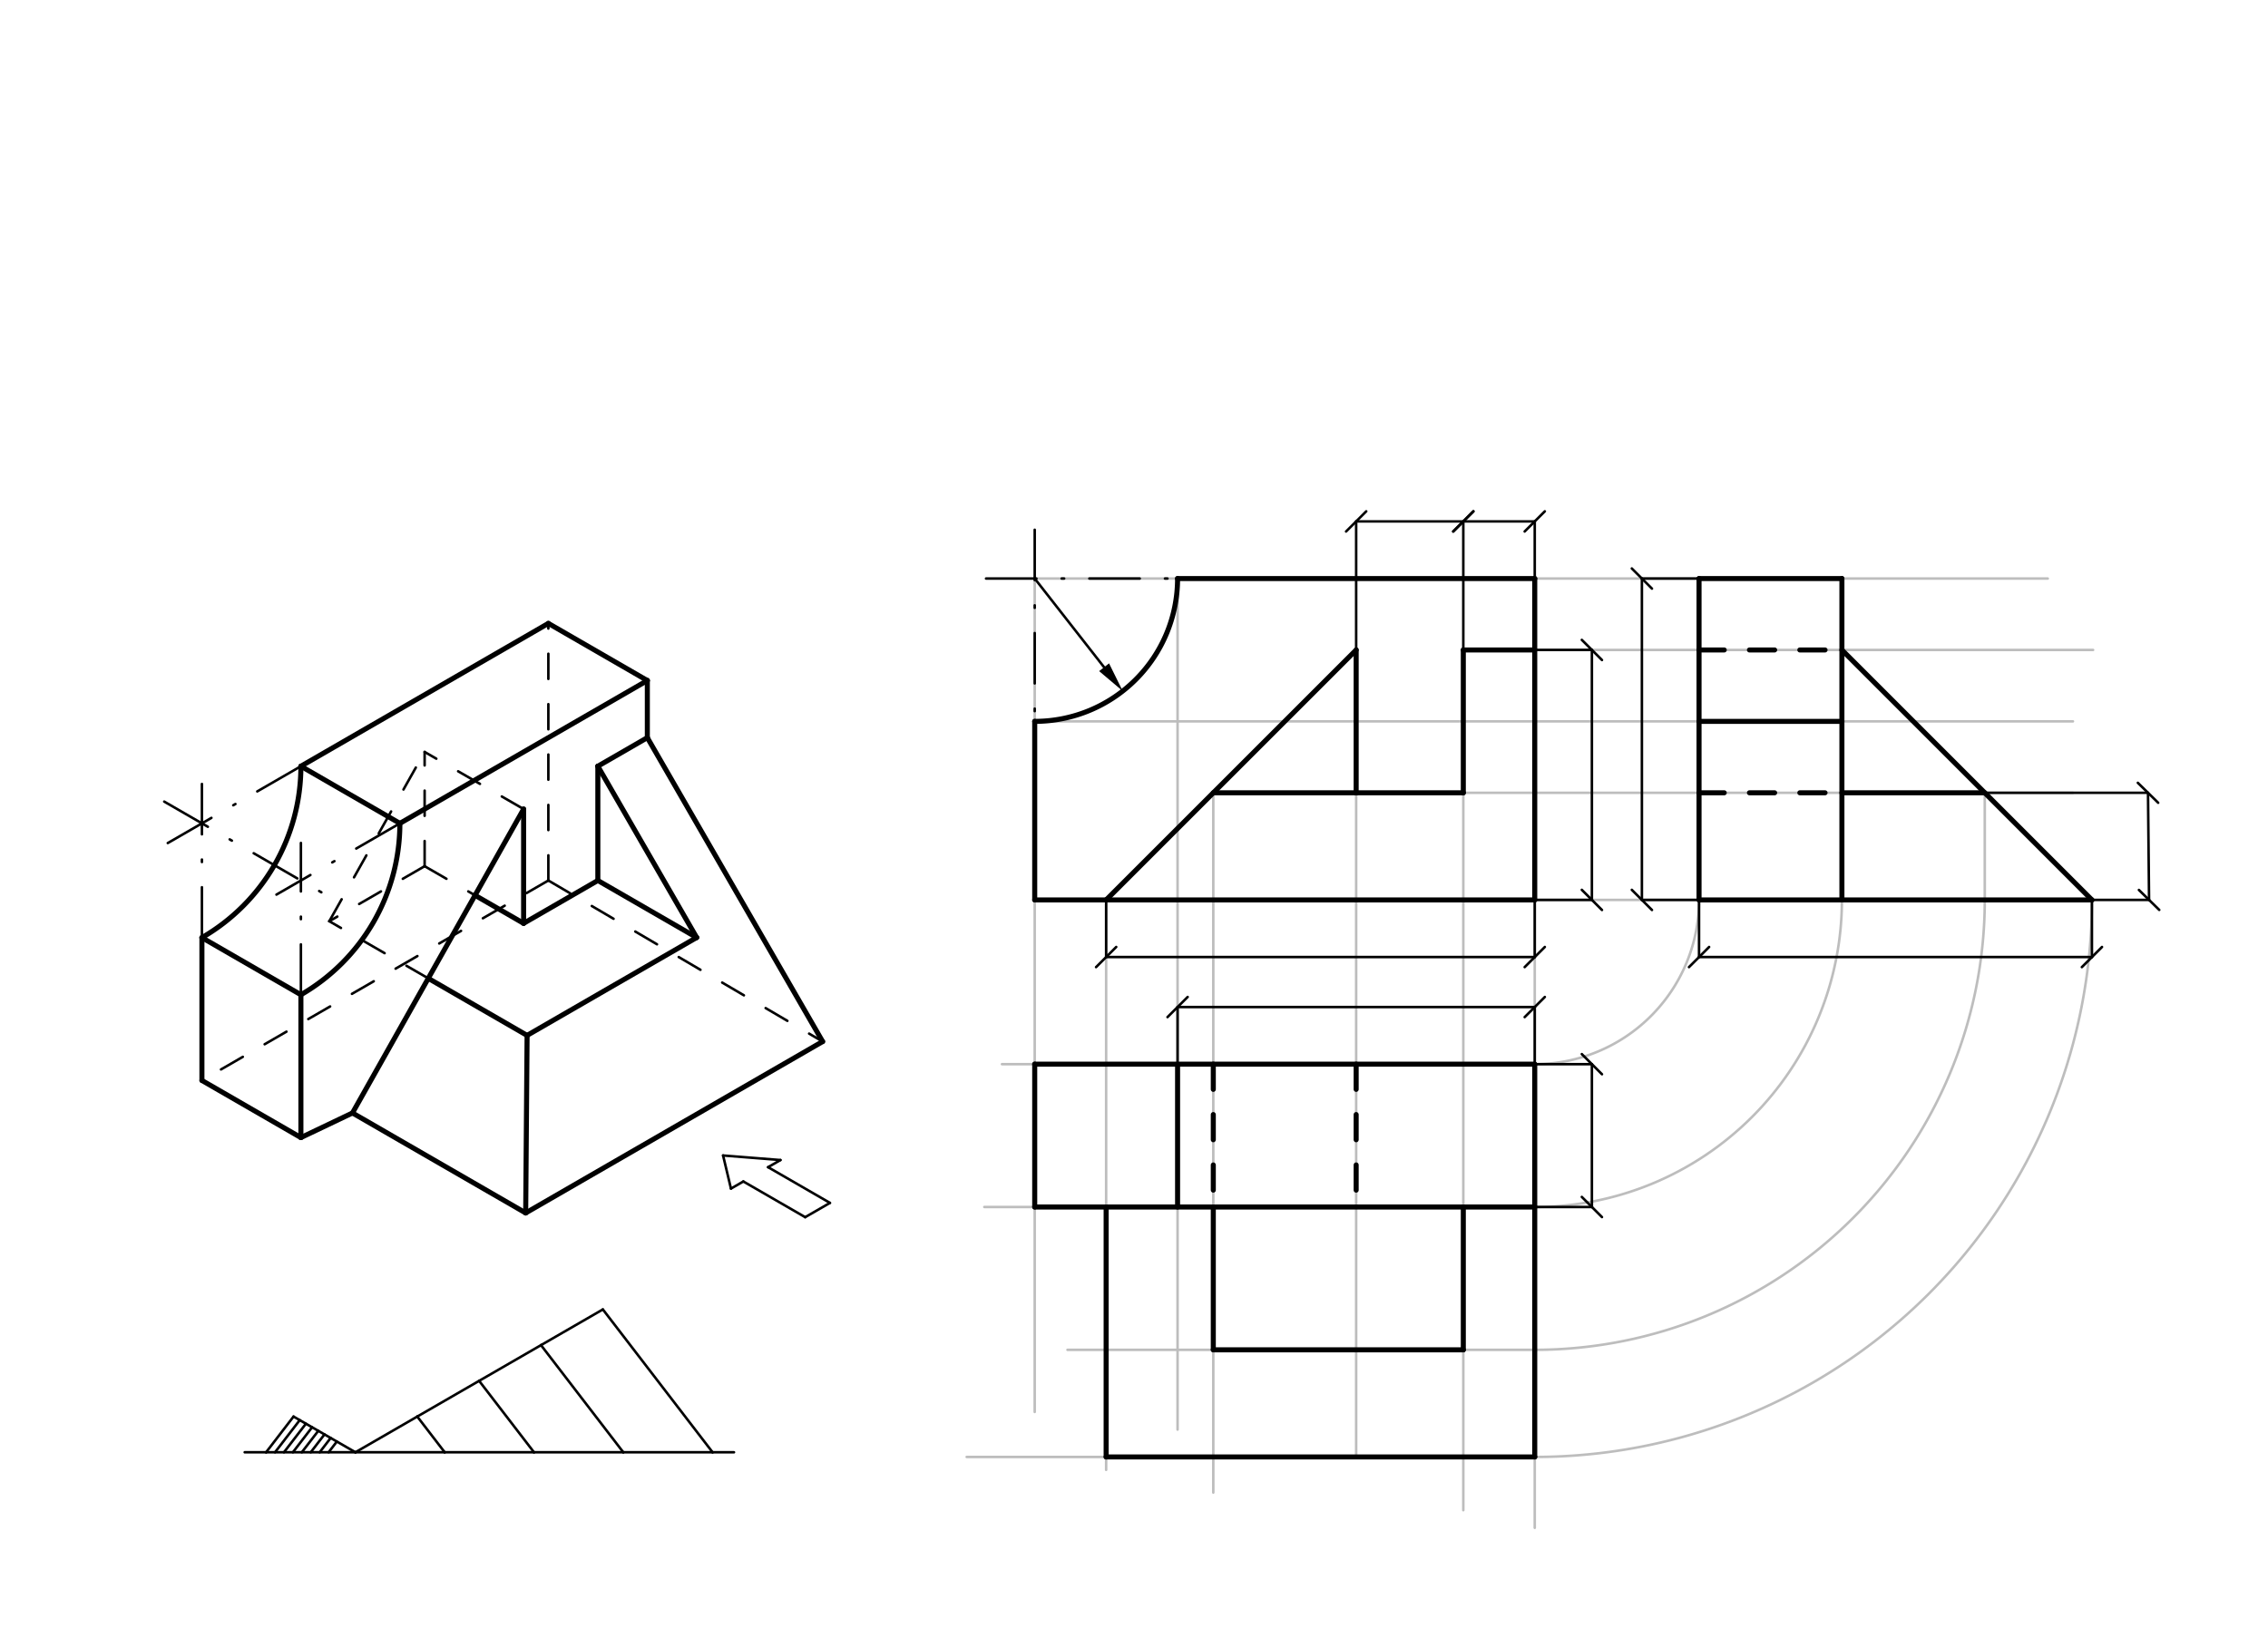 <svg xmlns="http://www.w3.org/2000/svg" class="svg--816" height="100%" preserveAspectRatio="xMidYMid meet" viewBox="0 0 900 650" width="100%"><defs><marker id="marker-arrow" markerHeight="16" markerUnits="userSpaceOnUse" markerWidth="24" orient="auto-start-reverse" refX="24" refY="4" viewBox="0 0 24 8"><path d="M 0 0 L 24 4 L 0 8 z" stroke="inherit"></path></marker></defs><g class="aux-layer--949"><g class="element--733"><line stroke="#BDBDBD" stroke-dasharray="none" stroke-linecap="round" stroke-width="1" x1="119.405" x2="158.683" y1="304.13" y2="326.808"></line></g><g class="element--733"><line stroke="#BDBDBD" stroke-dasharray="none" stroke-linecap="round" stroke-width="1" x1="410.6" x2="467.293" y1="229.637" y2="229.637"></line></g><g class="element--733"><line stroke="#BDBDBD" stroke-dasharray="none" stroke-linecap="round" stroke-width="1" x1="467.293" x2="467.293" y1="229.637" y2="286.33"></line></g><g class="element--733"><line stroke="#BDBDBD" stroke-dasharray="none" stroke-linecap="round" stroke-width="1" x1="467.293" x2="410.6" y1="286.33" y2="286.33"></line></g><g class="element--733"><line stroke="#BDBDBD" stroke-dasharray="none" stroke-linecap="round" stroke-width="1" x1="410.6" x2="410.6" y1="229.637" y2="286.33"></line></g><g class="element--733"><line stroke="#BDBDBD" stroke-dasharray="none" stroke-linecap="round" stroke-width="1" x1="609.025" x2="674.222" y1="357.197" y2="357.197"></line></g><g class="element--733"><line stroke="#BDBDBD" stroke-dasharray="none" stroke-linecap="round" stroke-width="1" x1="580.679" x2="822.6" y1="314.677" y2="314.677"></line></g><g class="element--733"><line stroke="#BDBDBD" stroke-dasharray="none" stroke-linecap="round" stroke-width="1" x1="609.025" x2="830.6" y1="257.984" y2="257.984"></line></g><g class="element--733"><line stroke="#BDBDBD" stroke-dasharray="none" stroke-linecap="round" stroke-width="1" x1="467.293" x2="822.6" y1="286.33" y2="286.33"></line></g><g class="element--733"><line stroke="#BDBDBD" stroke-dasharray="none" stroke-linecap="round" stroke-width="1" x1="609.025" x2="812.6" y1="229.637" y2="229.637"></line></g><g class="element--733"><line stroke="#BDBDBD" stroke-dasharray="none" stroke-linecap="round" stroke-width="1" x1="410.6" x2="410.6" y1="357.197" y2="560.438"></line></g><g class="element--733"><line stroke="#BDBDBD" stroke-dasharray="none" stroke-linecap="round" stroke-width="1" x1="438.946" x2="438.946" y1="357.197" y2="583.438"></line></g><g class="element--733"><line stroke="#BDBDBD" stroke-dasharray="none" stroke-linecap="round" stroke-width="1" x1="467.293" x2="467.293" y1="286.33" y2="567.438"></line></g><g class="element--733"><line stroke="#BDBDBD" stroke-dasharray="none" stroke-linecap="round" stroke-width="1" x1="538.159" x2="538.159" y1="314.677" y2="578.438"></line></g><g class="element--733"><line stroke="#BDBDBD" stroke-dasharray="none" stroke-linecap="round" stroke-width="1" x1="580.679" x2="580.679" y1="314.677" y2="599.438"></line></g><g class="element--733"><line stroke="#BDBDBD" stroke-dasharray="none" stroke-linecap="round" stroke-width="1" x1="609.025" x2="609.025" y1="357.197" y2="606.438"></line></g><g class="element--733"><path d="M 674.222 357.197 A 65.197 65.197 0 0 1 609.025 422.393" fill="none" stroke="#BDBDBD" stroke-dasharray="none" stroke-linecap="round" stroke-width="1"></path></g><g class="element--733"><path d="M 730.915 357.197 A 121.89 121.89 0 0 1 609.025 479.086" fill="none" stroke="#BDBDBD" stroke-dasharray="none" stroke-linecap="round" stroke-width="1"></path></g><g class="element--733"><path d="M 830.128 357.197 A 221.102 221.102 0 0 1 609.025 578.299" fill="none" stroke="#BDBDBD" stroke-dasharray="none" stroke-linecap="round" stroke-width="1"></path></g><g class="element--733"><line stroke="#BDBDBD" stroke-dasharray="none" stroke-linecap="round" stroke-width="1" x1="609.025" x2="397.6" y1="422.393" y2="422.393"></line></g><g class="element--733"><line stroke="#BDBDBD" stroke-dasharray="none" stroke-linecap="round" stroke-width="1" x1="609.025" x2="390.6" y1="479.086" y2="479.086"></line></g><g class="element--733"><line stroke="#BDBDBD" stroke-dasharray="none" stroke-linecap="round" stroke-width="1" x1="609.025" x2="383.6" y1="578.299" y2="578.299"></line></g><g class="element--733"><line stroke="#BDBDBD" stroke-dasharray="none" stroke-linecap="round" stroke-width="1" x1="481.466" x2="481.466" y1="314.677" y2="592.438"></line></g><g class="element--733"><line stroke="#BDBDBD" stroke-dasharray="none" stroke-linecap="round" stroke-width="1" x1="787.608" x2="787.608" y1="314.677" y2="357.197"></line></g><g class="element--733"><path d="M 787.608 357.197 A 178.583 178.583 0 0 1 609.025 535.779" fill="none" stroke="#BDBDBD" stroke-dasharray="none" stroke-linecap="round" stroke-width="1"></path></g><g class="element--733"><line stroke="#BDBDBD" stroke-dasharray="none" stroke-linecap="round" stroke-width="1" x1="609.025" x2="423.6" y1="535.779" y2="535.779"></line></g></g><g class="main-layer--75a"><g class="element--733"><line stroke="#000000" stroke-dasharray="none" stroke-linecap="round" stroke-width="2" x1="217.6" x2="119.405" y1="247.438" y2="304.13"></line></g><g class="element--733"><line stroke="#000000" stroke-dasharray="none" stroke-linecap="round" stroke-width="2" x1="80.127" x2="119.405" y1="372.162" y2="394.839"></line></g><g class="element--733"><line stroke="#000000" stroke-dasharray="none" stroke-linecap="round" stroke-width="2" x1="80.127" x2="80.127" y1="372.162" y2="428.855"></line></g><g class="element--733"><line stroke="#000000" stroke-dasharray="none" stroke-linecap="round" stroke-width="2" x1="80.127" x2="119.405" y1="428.855" y2="451.532"></line></g><g class="element--733"><line stroke="#000000" stroke-dasharray="none" stroke-linecap="round" stroke-width="2" x1="119.405" x2="119.405" y1="394.839" y2="451.532"></line></g><g class="element--733"><line stroke="#000000" stroke-dasharray="none" stroke-linecap="round" stroke-width="2" x1="119.405" x2="139.87" y1="451.532" y2="441.763"></line></g><g class="element--733"><line stroke="#000000" stroke-dasharray="none" stroke-linecap="round" stroke-width="2" x1="139.87" x2="208.607" y1="441.763" y2="481.448"></line></g><g class="element--733"><line stroke="#000000" stroke-dasharray="none" stroke-linecap="round" stroke-width="2" x1="208.607" x2="326.441" y1="481.448" y2="413.416"></line></g><g class="element--733"><line stroke="#000000" stroke-dasharray="none" stroke-linecap="round" stroke-width="2" x1="217.6" x2="256.878" y1="247.438" y2="270.115"></line></g><g class="element--733"><line stroke="#000000" stroke-dasharray="none" stroke-linecap="round" stroke-width="2" x1="256.878" x2="158.683" y1="270.115" y2="326.808"></line></g><g class="element--733"><line stroke="#000000" stroke-dasharray="none" stroke-linecap="round" stroke-width="2" x1="119.405" x2="158.683" y1="304.13" y2="326.808"></line></g><g class="element--733"><line stroke="#000000" stroke-dasharray="none" stroke-linecap="round" stroke-width="2" x1="256.878" x2="256.878" y1="270.115" y2="292.792"></line></g><g class="element--733"><line stroke="#000000" stroke-dasharray="none" stroke-linecap="round" stroke-width="2" x1="256.878" x2="326.441" y1="292.792" y2="413.416"></line></g><g class="element--733"><line stroke="#000000" stroke-dasharray="none" stroke-linecap="round" stroke-width="2" x1="256.878" x2="237.239" y1="292.792" y2="304.13"></line></g><g class="element--733"><line stroke="#000000" stroke-dasharray="none" stroke-linecap="round" stroke-width="2" x1="237.239" x2="237.239" y1="304.13" y2="349.485"></line></g><g class="element--733"><line stroke="#000000" stroke-dasharray="none" stroke-linecap="round" stroke-width="2" x1="237.239" x2="207.781" y1="349.485" y2="366.493"></line></g><g class="element--733"><line stroke="#000000" stroke-dasharray="none" stroke-linecap="round" stroke-width="2" x1="207.781" x2="207.781" y1="366.493" y2="321.138"></line></g><g class="element--733"><line stroke="#000000" stroke-dasharray="none" stroke-linecap="round" stroke-width="2" x1="139.87" x2="207.781" y1="441.763" y2="321.138"></line></g><g class="element--733"><line stroke="#000000" stroke-dasharray="none" stroke-linecap="round" stroke-width="2" x1="237.239" x2="276.449" y1="349.485" y2="372.123"></line></g><g class="element--733"><line stroke="#000000" stroke-dasharray="none" stroke-linecap="round" stroke-width="2" x1="237.239" x2="276.449" y1="304.13" y2="372.123"></line></g><g class="element--733"><line stroke="#000000" stroke-dasharray="10" stroke-linecap="round" stroke-width="1" x1="207.781" x2="168.503" y1="321.138" y2="298.461"></line></g><g class="element--733"><line stroke="#000000" stroke-dasharray="none" stroke-linecap="round" stroke-width="2" x1="209.16" x2="276.449" y1="410.972" y2="372.123"></line></g><g class="element--733"><line stroke="#000000" stroke-dasharray="none" stroke-linecap="round" stroke-width="2" x1="209.16" x2="208.607" y1="410.972" y2="481.448"></line></g><g class="element--733"><line stroke="#000000" stroke-dasharray="none" stroke-linecap="round" stroke-width="2" x1="207.781" x2="188.51" y1="366.493" y2="355.367"></line></g><g class="element--733"><path d="M 119.405 304.13 A 78.556 78.556 0 0 1 80.127 372.162" fill="none" stroke="#000000" stroke-dasharray="none" stroke-linecap="round" stroke-width="2"></path></g><g class="element--733"><path d="M 158.683 326.808 A 78.556 78.556 0 0 1 119.405 394.839" fill="none" stroke="#000000" stroke-dasharray="none" stroke-linecap="round" stroke-width="2"></path></g><g class="element--733"><line stroke="#000000" stroke-dasharray="none" stroke-linecap="round" stroke-width="2" x1="169.95" x2="209.16" y1="388.334" y2="410.972"></line></g><g class="element--733"><line stroke="#000000" stroke-dasharray="10" stroke-linecap="round" stroke-width="1" x1="169.95" x2="130.672" y1="388.334" y2="365.657"></line></g><g class="element--733"><line stroke="#000000" stroke-dasharray="10" stroke-linecap="round" stroke-width="1" x1="130.672" x2="168.503" y1="365.657" y2="298.461"></line></g><g class="element--733"><line stroke="#000000" stroke-dasharray="10" stroke-linecap="round" stroke-width="1" x1="168.503" x2="188.51" y1="343.815" y2="355.367"></line></g><g class="element--733"><line stroke="#000000" stroke-dasharray="10" stroke-linecap="round" stroke-width="1" x1="168.503" x2="168.503" y1="343.815" y2="298.461"></line></g><g class="element--733"><line stroke="#000000" stroke-dasharray="10" stroke-linecap="round" stroke-width="1" x1="168.503" x2="130.672" y1="343.815" y2="365.657"></line></g><g class="element--733"><line stroke="#000000" stroke-dasharray="10" stroke-linecap="round" stroke-width="1" x1="217.6" x2="326.441" y1="349.485" y2="413.416"></line></g><g class="element--733"><line stroke="#000000" stroke-dasharray="10" stroke-linecap="round" stroke-width="1" x1="217.6" x2="80.127" y1="349.485" y2="428.855"></line></g><g class="element--733"><line stroke="#000000" stroke-dasharray="10" stroke-linecap="round" stroke-width="1" x1="217.6" x2="217.6" y1="349.485" y2="247.438"></line></g><g class="element--733"><line stroke="#000000" stroke-dasharray="20, 10, 1, 10" stroke-linecap="round" stroke-width="1" x1="119.405" x2="59.689" y1="304.13" y2="338.607"></line></g><g class="element--733"><line stroke="#000000" stroke-dasharray="20, 10, 1, 10" stroke-linecap="round" stroke-width="1" x1="80.127" x2="80.127" y1="372.162" y2="301.436"></line></g><g class="element--733"><line stroke="#000000" stroke-dasharray="20, 10, 1, 10" stroke-linecap="round" stroke-width="1" x1="65.164" x2="134.779" y1="318.169" y2="358.361"></line></g><g class="element--733"><line stroke="#000000" stroke-dasharray="20, 10, 1, 10" stroke-linecap="round" stroke-width="1" x1="119.405" x2="119.405" y1="394.839" y2="334.579"></line></g><g class="element--733"><line stroke="#000000" stroke-dasharray="20, 10, 1, 10" stroke-linecap="round" stroke-width="1" x1="158.683" x2="109.703" y1="326.808" y2="355.086"></line></g><g class="element--733"><line stroke="#000000" stroke-dasharray="none" stroke-linecap="round" stroke-width="1" x1="329.342" x2="319.523" y1="477.454" y2="483.123"></line></g><g class="element--733"><line stroke="#000000" stroke-dasharray="none" stroke-linecap="round" stroke-width="1" x1="329.342" x2="304.793" y1="477.454" y2="463.281"></line></g><g class="element--733"><line stroke="#000000" stroke-dasharray="none" stroke-linecap="round" stroke-width="1" x1="304.793" x2="309.703" y1="463.281" y2="460.446"></line></g><g class="element--733"><line stroke="#000000" stroke-dasharray="none" stroke-linecap="round" stroke-width="1" x1="319.523" x2="294.974" y1="483.123" y2="468.95"></line></g><g class="element--733"><line stroke="#000000" stroke-dasharray="none" stroke-linecap="round" stroke-width="1" x1="294.974" x2="290.064" y1="468.95" y2="471.785"></line></g><g class="element--733"><line stroke="#000000" stroke-dasharray="none" stroke-linecap="round" stroke-width="1" x1="286.936" x2="309.703" y1="458.64" y2="460.446"></line></g><g class="element--733"><line stroke="#000000" stroke-dasharray="none" stroke-linecap="round" stroke-width="1" x1="286.936" x2="290.064" y1="458.64" y2="471.785"></line></g><g class="element--733"><line stroke="#000000" stroke-dasharray="none" stroke-linecap="round" stroke-width="1" x1="105.6" x2="97.096" y1="576.438" y2="576.438"></line></g><g class="element--733"><line stroke="#000000" stroke-dasharray="none" stroke-linecap="round" stroke-width="1" x1="105.6" x2="141.033" y1="576.438" y2="576.438"></line></g><g class="element--733"><line stroke="#000000" stroke-dasharray="none" stroke-linecap="round" stroke-width="1" x1="141.033" x2="176.466" y1="576.438" y2="576.438"></line></g><g class="element--733"><line stroke="#000000" stroke-dasharray="none" stroke-linecap="round" stroke-width="1" x1="176.466" x2="211.899" y1="576.438" y2="576.438"></line></g><g class="element--733"><line stroke="#000000" stroke-dasharray="none" stroke-linecap="round" stroke-width="1" x1="211.899" x2="247.332" y1="576.438" y2="576.438"></line></g><g class="element--733"><line stroke="#000000" stroke-dasharray="none" stroke-linecap="round" stroke-width="1" x1="247.332" x2="282.765" y1="576.438" y2="576.438"></line></g><g class="element--733"><line stroke="#000000" stroke-dasharray="none" stroke-linecap="round" stroke-width="1" x1="282.765" x2="291.269" y1="576.438" y2="576.438"></line></g><g class="element--733"><line stroke="#000000" stroke-dasharray="none" stroke-linecap="round" stroke-width="1" x1="141.033" x2="165.582" y1="576.438" y2="562.264"></line></g><g class="element--733"><line stroke="#000000" stroke-dasharray="none" stroke-linecap="round" stroke-width="1" x1="165.582" x2="176.466" y1="562.264" y2="576.438"></line></g><g class="element--733"><line stroke="#000000" stroke-dasharray="none" stroke-linecap="round" stroke-width="1" x1="165.582" x2="190.131" y1="562.264" y2="548.091"></line></g><g class="element--733"><line stroke="#000000" stroke-dasharray="none" stroke-linecap="round" stroke-width="1" x1="190.131" x2="211.899" y1="548.091" y2="576.438"></line></g><g class="element--733"><line stroke="#000000" stroke-dasharray="none" stroke-linecap="round" stroke-width="1" x1="190.131" x2="214.679" y1="548.091" y2="533.918"></line></g><g class="element--733"><line stroke="#000000" stroke-dasharray="none" stroke-linecap="round" stroke-width="1" x1="214.679" x2="247.332" y1="533.918" y2="576.438"></line></g><g class="element--733"><line stroke="#000000" stroke-dasharray="none" stroke-linecap="round" stroke-width="1" x1="214.679" x2="239.228" y1="533.918" y2="519.745"></line></g><g class="element--733"><line stroke="#000000" stroke-dasharray="none" stroke-linecap="round" stroke-width="1" x1="239.228" x2="282.765" y1="519.745" y2="576.438"></line></g><g class="element--733"><line stroke="#000000" stroke-dasharray="none" stroke-linecap="round" stroke-width="1" x1="141.033" x2="116.484" y1="576.438" y2="562.264"></line></g><g class="element--733"><line stroke="#000000" stroke-dasharray="none" stroke-linecap="round" stroke-width="1" x1="116.484" x2="105.6" y1="562.264" y2="576.438"></line></g><g class="element--733"><line stroke="#000000" stroke-dasharray="none" stroke-linecap="round" stroke-width="1" x1="128.759" x2="123.317" y1="569.351" y2="576.438"></line></g><g class="element--733"><line stroke="#000000" stroke-dasharray="none" stroke-linecap="round" stroke-width="1" x1="118.939" x2="109.143" y1="563.682" y2="576.438"></line></g><g class="element--733"><line stroke="#000000" stroke-dasharray="none" stroke-linecap="round" stroke-width="1" x1="121.394" x2="112.687" y1="565.099" y2="576.438"></line></g><g class="element--733"><line stroke="#000000" stroke-dasharray="none" stroke-linecap="round" stroke-width="1" x1="123.849" x2="116.23" y1="566.516" y2="576.438"></line></g><g class="element--733"><line stroke="#000000" stroke-dasharray="none" stroke-linecap="round" stroke-width="1" x1="126.304" x2="119.773" y1="567.934" y2="576.438"></line></g><g class="element--733"><line stroke="#000000" stroke-dasharray="none" stroke-linecap="round" stroke-width="1" x1="131.214" x2="126.86" y1="570.768" y2="576.438"></line></g><g class="element--733"><line stroke="#000000" stroke-dasharray="none" stroke-linecap="round" stroke-width="1" x1="133.668" x2="130.403" y1="572.186" y2="576.438"></line></g><g class="element--733"><path d="M 467.293 229.637 A 56.693 56.693 0 0 1 410.6 286.33" fill="none" stroke="#000000" stroke-dasharray="none" stroke-linecap="round" stroke-width="2"></path></g><g class="element--733"><line stroke="#000000" stroke-dasharray="none" stroke-linecap="round" stroke-width="2" x1="467.293" x2="609.025" y1="229.637" y2="229.637"></line></g><g class="element--733"><line stroke="#000000" stroke-dasharray="none" stroke-linecap="round" stroke-width="2" x1="609.025" x2="609.025" y1="229.637" y2="257.984"></line></g><g class="element--733"><line stroke="#000000" stroke-dasharray="none" stroke-linecap="round" stroke-width="2" x1="609.025" x2="580.679" y1="257.984" y2="257.984"></line></g><g class="element--733"><line stroke="#000000" stroke-dasharray="none" stroke-linecap="round" stroke-width="2" x1="410.6" x2="410.6" y1="286.33" y2="357.197"></line></g><g class="element--733"><line stroke="#000000" stroke-dasharray="none" stroke-linecap="round" stroke-width="2" x1="410.6" x2="438.946" y1="357.197" y2="357.197"></line></g><g class="element--733"><line stroke="#000000" stroke-dasharray="none" stroke-linecap="round" stroke-width="2" x1="438.946" x2="609.025" y1="357.197" y2="357.197"></line></g><g class="element--733"><line stroke="#000000" stroke-dasharray="none" stroke-linecap="round" stroke-width="2" x1="609.025" x2="609.025" y1="257.984" y2="357.197"></line></g><g class="element--733"><line stroke="#000000" stroke-dasharray="none" stroke-linecap="round" stroke-width="2" x1="580.679" x2="580.679" y1="257.984" y2="314.677"></line></g><g class="element--733"><line stroke="#000000" stroke-dasharray="none" stroke-linecap="round" stroke-width="2" x1="580.679" x2="538.159" y1="314.677" y2="314.677"></line></g><g class="element--733"><line stroke="#000000" stroke-dasharray="none" stroke-linecap="round" stroke-width="2" x1="538.159" x2="538.159" y1="314.677" y2="257.984"></line></g><g class="element--733"><line stroke="#000000" stroke-dasharray="none" stroke-linecap="round" stroke-width="2" x1="438.946" x2="538.159" y1="357.197" y2="257.984"></line></g><g class="element--733"><line stroke="#000000" stroke-dasharray="none" stroke-linecap="round" stroke-width="2" x1="538.159" x2="481.466" y1="314.677" y2="314.677"></line></g><g class="element--733"><line stroke="#000000" stroke-dasharray="none" stroke-linecap="round" stroke-width="2" x1="674.222" x2="674.222" y1="357.197" y2="229.637"></line></g><g class="element--733"><line stroke="#000000" stroke-dasharray="none" stroke-linecap="round" stroke-width="2" x1="674.222" x2="730.915" y1="229.637" y2="229.637"></line></g><g class="element--733"><line stroke="#000000" stroke-dasharray="none" stroke-linecap="round" stroke-width="2" x1="674.222" x2="730.915" y1="357.197" y2="357.197"></line></g><g class="element--733"><line stroke="#000000" stroke-dasharray="none" stroke-linecap="round" stroke-width="2" x1="730.915" x2="730.915" y1="229.637" y2="357.197"></line></g><g class="element--733"><line stroke="#000000" stroke-dasharray="none" stroke-linecap="round" stroke-width="2" x1="674.222" x2="730.915" y1="286.33" y2="286.33"></line></g><g class="element--733"><line stroke="#000000" stroke-dasharray="10" stroke-linecap="round" stroke-width="2" x1="674.222" x2="730.915" y1="257.984" y2="257.984"></line></g><g class="element--733"><line stroke="#000000" stroke-dasharray="10" stroke-linecap="round" stroke-width="2" x1="674.222" x2="730.915" y1="314.677" y2="314.677"></line></g><g class="element--733"><line stroke="#000000" stroke-dasharray="none" stroke-linecap="round" stroke-width="2" x1="730.915" x2="830.128" y1="357.197" y2="357.197"></line></g><g class="element--733"><line stroke="#000000" stroke-dasharray="none" stroke-linecap="round" stroke-width="2" x1="730.915" x2="830.128" y1="257.984" y2="357.197"></line></g><g class="element--733"><line stroke="#000000" stroke-dasharray="none" stroke-linecap="round" stroke-width="2" x1="730.915" x2="787.608" y1="314.677" y2="314.677"></line></g><g class="element--733"><line stroke="#000000" stroke-dasharray="none" stroke-linecap="round" stroke-width="2" x1="609.025" x2="410.6" y1="422.393" y2="422.393"></line></g><g class="element--733"><line stroke="#000000" stroke-dasharray="none" stroke-linecap="round" stroke-width="2" x1="410.6" x2="410.6" y1="422.393" y2="479.086"></line></g><g class="element--733"><line stroke="#000000" stroke-dasharray="none" stroke-linecap="round" stroke-width="2" x1="609.025" x2="609.025" y1="422.393" y2="479.086"></line></g><g class="element--733"><line stroke="#000000" stroke-dasharray="none" stroke-linecap="round" stroke-width="2" x1="609.025" x2="410.6" y1="479.086" y2="479.086"></line></g><g class="element--733"><line stroke="#000000" stroke-dasharray="none" stroke-linecap="round" stroke-width="2" x1="467.293" x2="467.293" y1="422.393" y2="479.086"></line></g><g class="element--733"><line stroke="#000000" stroke-dasharray="10" stroke-linecap="round" stroke-width="2" x1="481.466" x2="481.466" y1="422.393" y2="479.086"></line></g><g class="element--733"><line stroke="#000000" stroke-dasharray="10" stroke-linecap="round" stroke-width="2" x1="538.159" x2="538.159" y1="422.393" y2="479.086"></line></g><g class="element--733"><line stroke="#000000" stroke-dasharray="none" stroke-linecap="round" stroke-width="2" x1="481.466" x2="481.466" y1="479.086" y2="535.779"></line></g><g class="element--733"><line stroke="#000000" stroke-dasharray="none" stroke-linecap="round" stroke-width="2" x1="580.679" x2="580.679" y1="479.086" y2="535.779"></line></g><g class="element--733"><line stroke="#000000" stroke-dasharray="none" stroke-linecap="round" stroke-width="2" x1="580.679" x2="481.466" y1="535.779" y2="535.779"></line></g><g class="element--733"><line stroke="#000000" stroke-dasharray="none" stroke-linecap="round" stroke-width="2" x1="609.025" x2="609.025" y1="479.086" y2="578.299"></line></g><g class="element--733"><line stroke="#000000" stroke-dasharray="none" stroke-linecap="round" stroke-width="2" x1="609.025" x2="438.946" y1="578.299" y2="578.299"></line></g><g class="element--733"><line stroke="#000000" stroke-dasharray="none" stroke-linecap="round" stroke-width="2" x1="438.946" x2="438.946" y1="578.299" y2="479.086"></line></g><g class="element--733"><line stroke="#000000" stroke-dasharray="20, 10, 1, 10" stroke-linecap="round" stroke-width="1" x1="410.6" x2="410.6" y1="210.27" y2="286.33"></line></g><g class="element--733"><line stroke="#000000" stroke-dasharray="20, 10, 1, 10" stroke-linecap="round" stroke-width="1" x1="391.28" x2="467.293" y1="229.637" y2="229.637"></line></g><g class="element--733"><line stroke="#000000" stroke-dasharray="none" stroke-linecap="round" stroke-width="1" x1="410.6" x2="438.133" y1="229.637" y2="264.843"></line><path d="M445.525,274.295 l12,2.5 l0,-5 z" fill="#000000" stroke="#000000" stroke-width="0" transform="rotate(231.972, 445.525, 274.295)"></path></g><g class="element--733"><line stroke="#000000" stroke-dasharray="none" stroke-linecap="round" stroke-width="1" x1="609.025" x2="609.025" y1="229.637" y2="206.96"></line></g><g class="element--733"><line stroke="#000000" stroke-dasharray="none" stroke-linecap="round" stroke-width="1" x1="538.159" x2="538.159" y1="257.984" y2="229.637"></line></g><g class="element--733"><line stroke="#000000" stroke-dasharray="none" stroke-linecap="round" stroke-width="1" x1="538.159" x2="538.159" y1="229.637" y2="206.96"></line></g><g class="element--733"><line stroke="#000000" stroke-dasharray="none" stroke-linecap="round" stroke-width="1" x1="438.946" x2="438.946" y1="357.197" y2="379.874"></line></g><g class="element--733"><line stroke="#000000" stroke-dasharray="none" stroke-linecap="round" stroke-width="1" x1="609.025" x2="609.025" y1="357.197" y2="379.874"></line></g><g class="element--733"><line stroke="#000000" stroke-dasharray="none" stroke-linecap="round" stroke-width="1" x1="438.946" x2="609.025" y1="379.874" y2="379.874"></line><path d="M442.946,375.874 l-8,8" stroke="#000000" stroke-linecap="round" stroke-width="1" transform="rotate(0, 438.946, 379.874)"></path><path d="M613.025,375.874 l-8,8" stroke="#000000" stroke-linecap="round" stroke-width="1" transform="rotate(180, 609.025, 379.874)"></path></g><g class="element--733"><line stroke="#000000" stroke-dasharray="none" stroke-linecap="round" stroke-width="1" x1="609.025" x2="631.702" y1="257.984" y2="257.984"></line></g><g class="element--733"><line stroke="#000000" stroke-dasharray="none" stroke-linecap="round" stroke-width="1" x1="609.025" x2="631.702" y1="357.197" y2="357.197"></line></g><g class="element--733"><line stroke="#000000" stroke-dasharray="none" stroke-linecap="round" stroke-width="1" x1="631.702" x2="631.702" y1="257.984" y2="357.197"></line><path d="M635.702,253.984 l-8,8" stroke="#000000" stroke-linecap="round" stroke-width="1" transform="rotate(90, 631.702, 257.984)"></path><path d="M635.702,353.197 l-8,8" stroke="#000000" stroke-linecap="round" stroke-width="1" transform="rotate(270, 631.702, 357.197)"></path></g><g class="element--733"><line stroke="#000000" stroke-dasharray="none" stroke-linecap="round" stroke-width="1" x1="674.222" x2="651.545" y1="229.637" y2="229.637"></line></g><g class="element--733"><line stroke="#000000" stroke-dasharray="none" stroke-linecap="round" stroke-width="1" x1="674.222" x2="651.545" y1="357.197" y2="357.197"></line></g><g class="element--733"><line stroke="#000000" stroke-dasharray="none" stroke-linecap="round" stroke-width="1" x1="651.545" x2="651.545" y1="229.637" y2="357.197"></line><path d="M655.545,225.637 l-8,8" stroke="#000000" stroke-linecap="round" stroke-width="1" transform="rotate(90, 651.545, 229.637)"></path><path d="M655.545,353.197 l-8,8" stroke="#000000" stroke-linecap="round" stroke-width="1" transform="rotate(270, 651.545, 357.197)"></path></g><g class="element--733"><line stroke="#000000" stroke-dasharray="none" stroke-linecap="round" stroke-width="1" x1="674.222" x2="674.222" y1="357.197" y2="379.874"></line></g><g class="element--733"><line stroke="#000000" stroke-dasharray="none" stroke-linecap="round" stroke-width="1" x1="830.128" x2="852.805" y1="357.197" y2="357.197"></line></g><g class="element--733"><line stroke="#000000" stroke-dasharray="none" stroke-linecap="round" stroke-width="1" x1="787.608" x2="852.384" y1="314.677" y2="314.677"></line></g><g class="element--733"><line stroke="#000000" stroke-dasharray="none" stroke-linecap="round" stroke-width="1" x1="852.384" x2="852.805" y1="314.677" y2="357.197"></line><path d="M856.384,310.677 l-8,8" stroke="#000000" stroke-linecap="round" stroke-width="1" transform="rotate(89.434, 852.384, 314.677)"></path><path d="M856.805,353.197 l-8,8" stroke="#000000" stroke-linecap="round" stroke-width="1" transform="rotate(269.434, 852.805, 357.197)"></path></g><g class="element--733"><line stroke="#000000" stroke-dasharray="none" stroke-linecap="round" stroke-width="1" x1="830.128" x2="830.128" y1="357.197" y2="379.874"></line></g><g class="element--733"><line stroke="#000000" stroke-dasharray="none" stroke-linecap="round" stroke-width="1" x1="674.222" x2="830.128" y1="379.874" y2="379.874"></line><path d="M678.222,375.874 l-8,8" stroke="#000000" stroke-linecap="round" stroke-width="1" transform="rotate(1.4623098113660462e-13, 674.222, 379.874)"></path><path d="M834.128,375.874 l-8,8" stroke="#000000" stroke-linecap="round" stroke-width="1" transform="rotate(180, 830.128, 379.874)"></path></g><g class="element--733"><line stroke="#000000" stroke-dasharray="none" stroke-linecap="round" stroke-width="1" x1="467.293" x2="467.293" y1="422.393" y2="399.716"></line></g><g class="element--733"><line stroke="#000000" stroke-dasharray="none" stroke-linecap="round" stroke-width="1" x1="609.025" x2="609.025" y1="422.393" y2="399.716"></line></g><g class="element--733"><line stroke="#000000" stroke-dasharray="none" stroke-linecap="round" stroke-width="1" x1="467.293" x2="609.025" y1="399.716" y2="399.716"></line><path d="M471.293,395.716 l-8,8" stroke="#000000" stroke-linecap="round" stroke-width="1" transform="rotate(0, 467.293, 399.716)"></path><path d="M613.025,395.716 l-8,8" stroke="#000000" stroke-linecap="round" stroke-width="1" transform="rotate(180, 609.025, 399.716)"></path></g><g class="element--733"><line stroke="#000000" stroke-dasharray="none" stroke-linecap="round" stroke-width="1" x1="609.025" x2="631.702" y1="422.393" y2="422.393"></line></g><g class="element--733"><line stroke="#000000" stroke-dasharray="none" stroke-linecap="round" stroke-width="1" x1="609.025" x2="631.702" y1="479.086" y2="479.086"></line></g><g class="element--733"><line stroke="#000000" stroke-dasharray="none" stroke-linecap="round" stroke-width="1" x1="631.702" x2="631.702" y1="422.393" y2="479.086"></line><path d="M635.702,418.393 l-8,8" stroke="#000000" stroke-linecap="round" stroke-width="1" transform="rotate(90, 631.702, 422.393)"></path><path d="M635.702,475.086 l-8,8" stroke="#000000" stroke-linecap="round" stroke-width="1" transform="rotate(270, 631.702, 479.086)"></path></g><g class="element--733"><line stroke="#000000" stroke-dasharray="none" stroke-linecap="round" stroke-width="1" x1="580.679" x2="580.679" y1="257.984" y2="206.96"></line></g><g class="element--733"><line stroke="#000000" stroke-dasharray="none" stroke-linecap="round" stroke-width="1" x1="538.159" x2="580.679" y1="206.96" y2="206.96"></line><path d="M542.159,202.96 l-8,8" stroke="#000000" stroke-linecap="round" stroke-width="1" transform="rotate(0, 538.159, 206.96)"></path><path d="M584.679,202.96 l-8,8" stroke="#000000" stroke-linecap="round" stroke-width="1" transform="rotate(180, 580.679, 206.96)"></path></g><g class="element--733"><line stroke="#000000" stroke-dasharray="none" stroke-linecap="round" stroke-width="1" x1="580.679" x2="609.025" y1="206.96" y2="206.96"></line><path d="M584.679,202.96 l-8,8" stroke="#000000" stroke-linecap="round" stroke-width="1" transform="rotate(0, 580.679, 206.96)"></path><path d="M613.025,202.96 l-8,8" stroke="#000000" stroke-linecap="round" stroke-width="1" transform="rotate(180, 609.025, 206.96)"></path></g></g><g class="snaps-layer--ac6"></g><g class="temp-layer--52d"></g></svg>